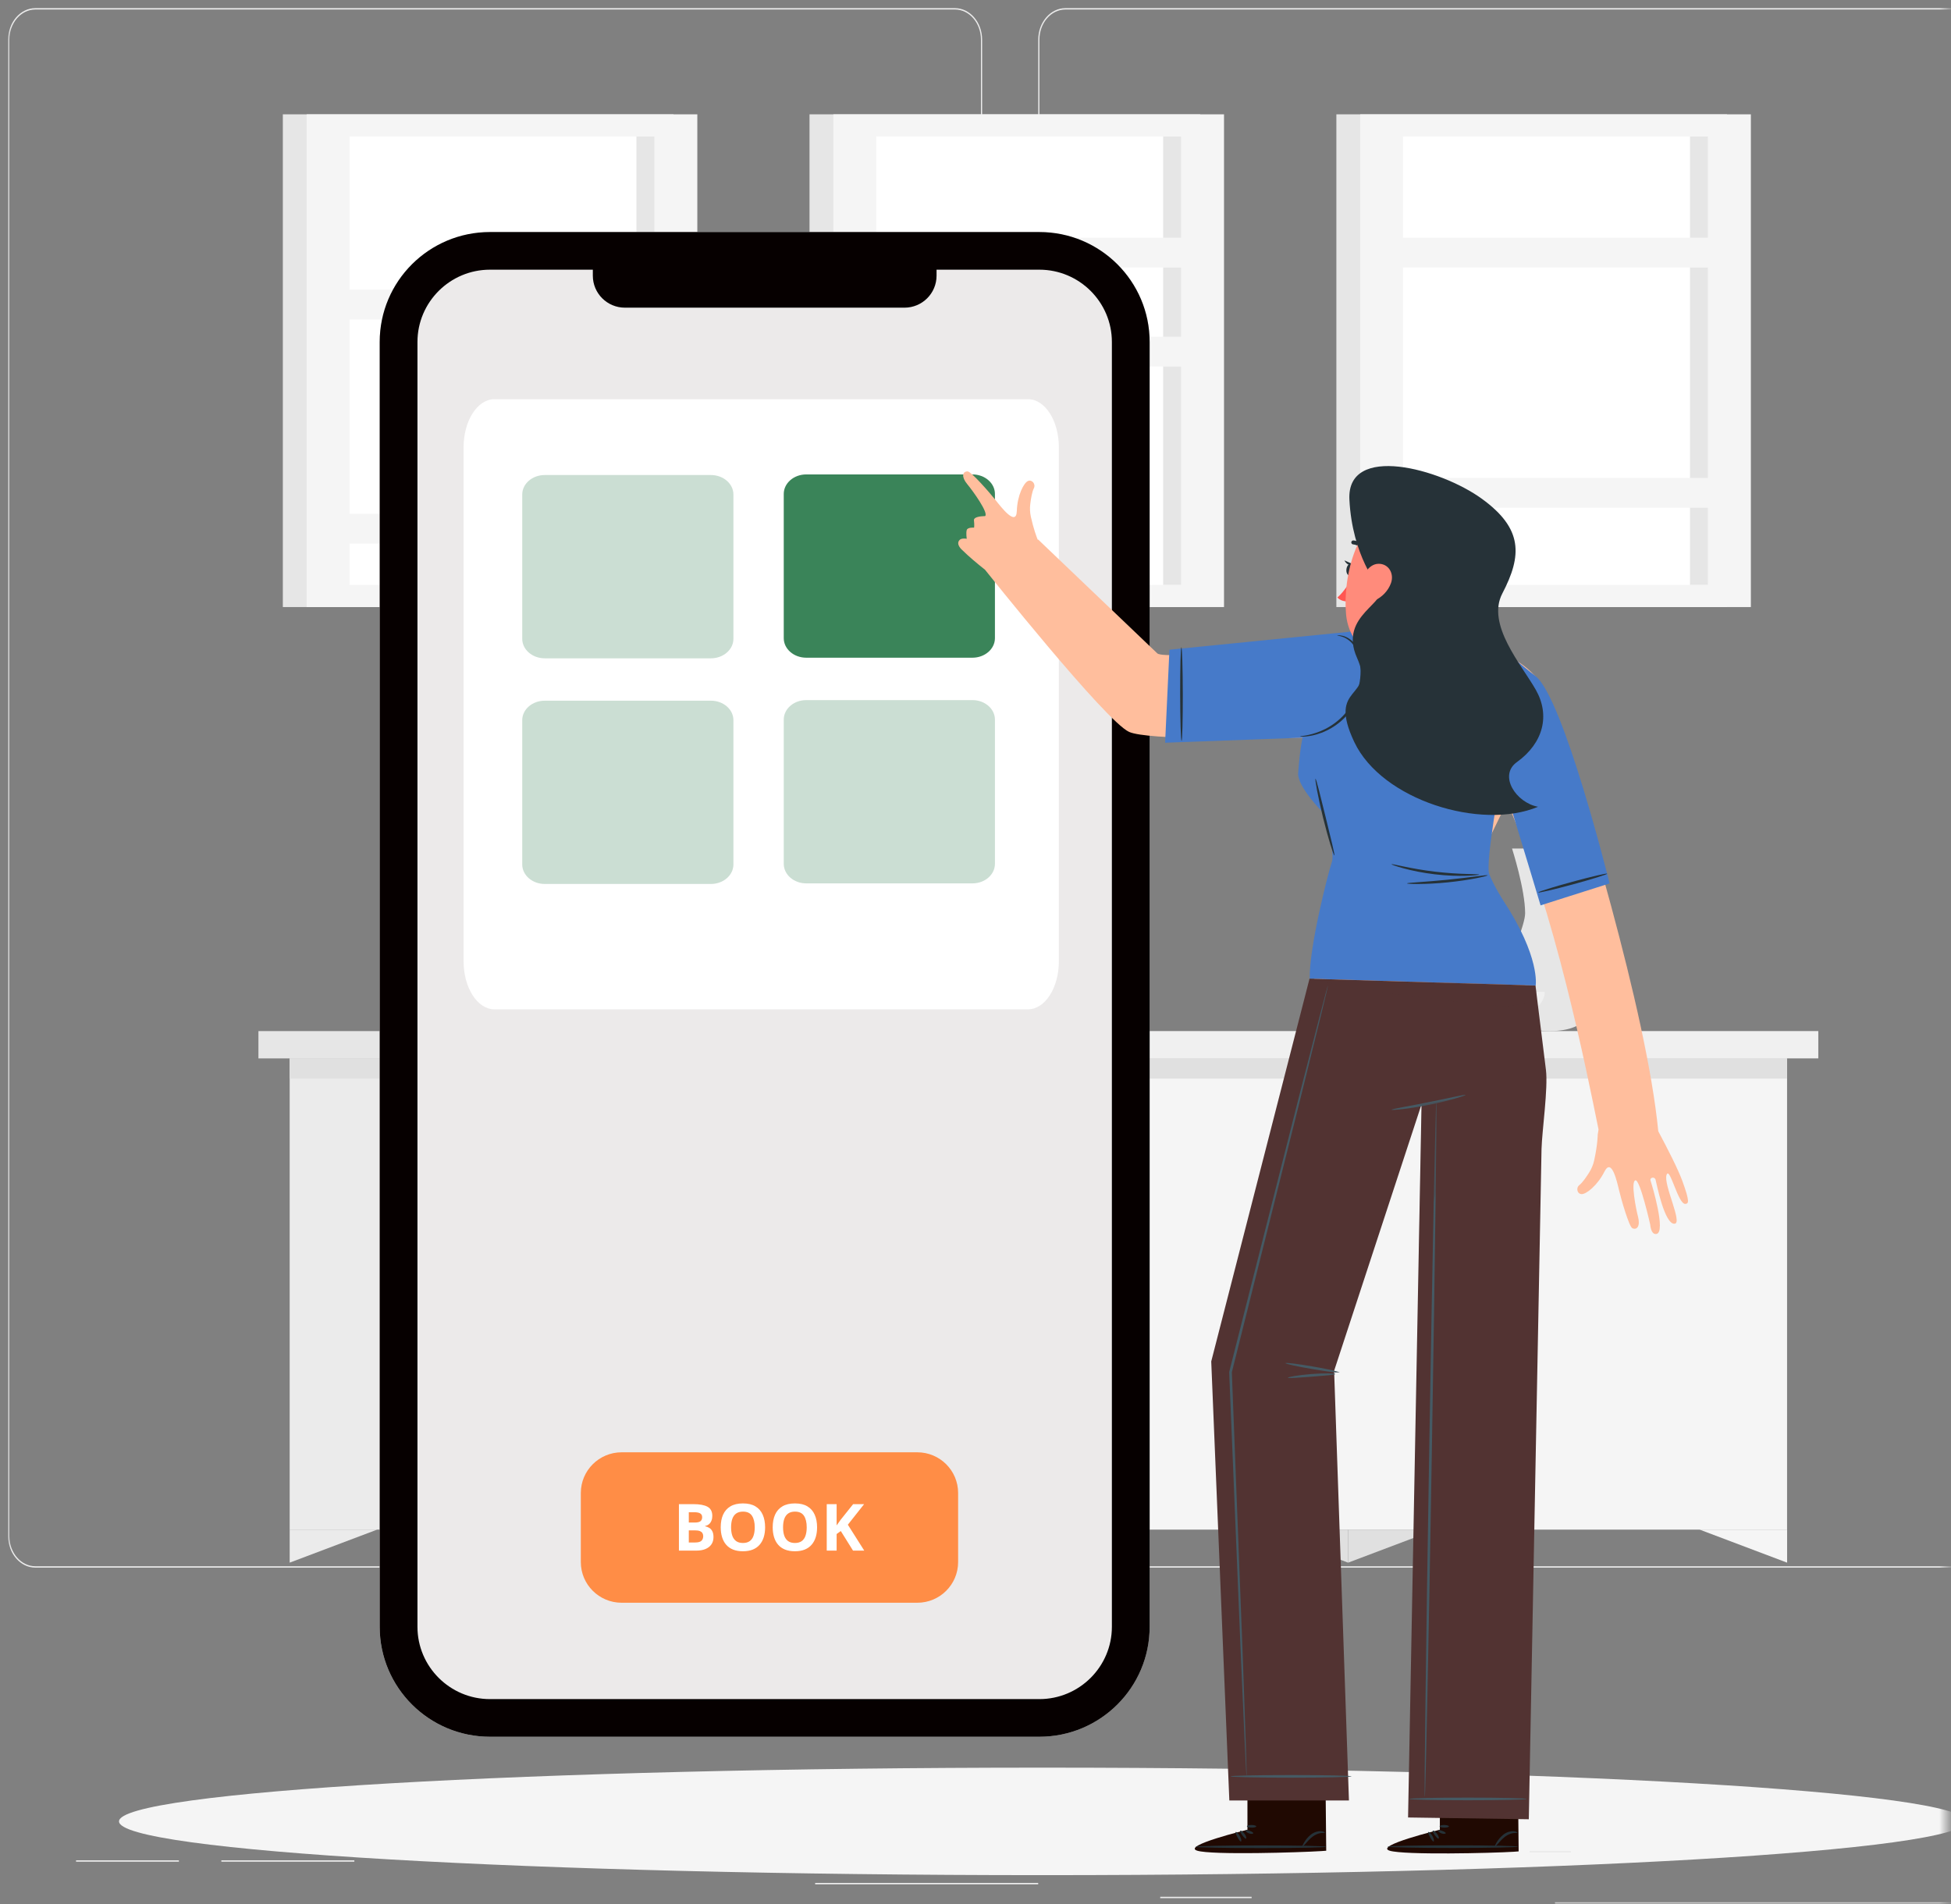 <svg width="251" height="245" viewBox="0 0 251 245" fill="none" xmlns="http://www.w3.org/2000/svg">
<rect x="0" y="0" width="251" height="245" fill="#808080" stroke="none"/>
<mask id="mask0_1294_6579" style="mask-type:luminance" maskUnits="userSpaceOnUse" x="0" y="0" width="251" height="245">
<path d="M250.475 0H0.525V245H250.475V0Z" fill="white"/>
</mask>
<g mask="url(#mask0_1294_6579)">
<path d="M134.105 241.264C199.712 241.264 252.898 238.168 252.898 234.348C252.898 230.528 199.712 227.432 134.105 227.432C68.498 227.432 15.312 230.528 15.312 234.348C15.312 238.168 68.498 241.264 134.105 241.264Z" fill="#F5F5F5"/>
<path d="M253.294 244.753H200.051V244.93H253.294V244.753Z" fill="#EBEBEB"/>
<path d="M202.104 238.166H196.777V238.343H202.104V238.166Z" fill="#EBEBEB"/>
<path d="M161.023 244.047H149.264V244.224H161.023V244.047Z" fill="#EBEBEB"/>
<path d="M23.016 239.355H9.784V239.533H23.016V239.355Z" fill="#EBEBEB"/>
<path d="M45.588 239.355H28.476V239.533H45.588V239.355Z" fill="#EBEBEB"/>
<path d="M133.567 242.264H104.87V242.441H133.567V242.264Z" fill="#EBEBEB"/>
<path d="M122.856 201.697H4.548C2.62 201.697 1.051 199.88 1.051 197.648V5.096C1.051 2.864 2.62 1.047 4.548 1.047H122.856C124.784 1.047 126.353 2.864 126.353 5.096V197.648C126.353 199.88 124.784 201.697 122.856 201.697ZM4.548 1.225C2.704 1.225 1.204 2.962 1.204 5.097V197.648C1.204 199.784 2.704 201.52 4.548 201.52H122.856C124.7 201.52 126.2 199.784 126.2 197.648V5.096C126.2 2.962 124.7 1.224 122.856 1.224L4.548 1.225Z" fill="#EBEBEB"/>
<path d="M255.377 201.697H137.068C135.14 201.697 133.572 199.88 133.572 197.648V5.096C133.572 2.864 135.141 1.047 137.068 1.047H255.377C257.305 1.047 258.874 2.864 258.874 5.096V197.648C258.874 199.88 257.305 201.697 255.377 201.697ZM137.068 1.225C135.225 1.225 133.725 2.962 133.725 5.097V197.648C133.725 199.784 135.225 201.52 137.068 201.52H255.377C257.221 201.52 258.72 199.784 258.72 197.648V5.096C258.72 2.962 257.221 1.224 255.377 1.224L137.068 1.225Z" fill="#EBEBEB"/>
<path d="M136.099 162.844H96.498L92.723 97.462C92.629 95.842 93.87 94.529 95.495 94.529H129.213C130.838 94.529 132.23 95.843 132.324 97.462L136.099 162.844Z" fill="#E0E0E0"/>
<path d="M140.093 162.844H100.492L96.717 97.462C96.623 95.842 97.865 94.529 99.489 94.529H133.206C134.831 94.529 136.224 95.843 136.318 97.462L140.093 162.844Z" fill="#EBEBEB"/>
<path d="M128.86 162.843H98.349V157.622C98.349 156.002 99.666 154.689 101.29 154.689H128.859L128.86 162.843Z" fill="#E0E0E0"/>
<path d="M160.813 162.843H119.834V157.622C119.834 156.002 121.152 154.689 122.776 154.689H157.87C159.495 154.689 160.812 156.002 160.812 157.622L160.813 162.843Z" fill="#EBEBEB"/>
<path d="M99.21 162.844H96.494V201.057H99.21V162.844Z" fill="#E0E0E0"/>
<path d="M119.144 162.844H116.429V201.057H119.144V162.844Z" fill="#E0E0E0"/>
<path d="M140.269 162.844H137.555V201.057H140.269V162.844Z" fill="#E0E0E0"/>
<path d="M160.187 162.844H157.471V201.057H160.187V162.844Z" fill="#E0E0E0"/>
<path d="M93.74 132.665H33.248V136.179H93.74V132.665Z" fill="#E6E6E6"/>
<path d="M93.742 136.176H37.268V196.804H93.742V136.176Z" fill="#EBEBEB"/>
<path d="M93.737 196.807H229.909V136.179H93.737V196.807Z" fill="#F5F5F5"/>
<path d="M37.263 138.78H229.909V136.179H37.263V138.78Z" fill="#E0E0E0"/>
<path d="M93.738 136.176H233.929V132.662H93.738V136.176Z" fill="#F0F0F0"/>
<path d="M37.268 196.807V201.057L48.517 196.807H37.268Z" fill="#EBEBEB"/>
<path d="M93.736 196.807V201.057L104.986 196.807H93.736Z" fill="#F5F5F5"/>
<path d="M229.915 196.807V201.057L218.665 196.807H229.915Z" fill="#F5F5F5"/>
<path d="M93.733 196.807V201.057L82.483 196.807H93.733Z" fill="#EBEBEB"/>
<path d="M173.436 196.807V201.057L162.187 196.807H173.436Z" fill="#E0E0E0"/>
<path d="M173.439 196.807V201.057L184.689 196.807H173.439Z" fill="#E0E0E0"/>
<path d="M154.404 14.711H104.146V78.107H154.404V14.711Z" fill="#E6E6E6"/>
<path d="M157.472 14.711H107.214V78.107H157.472V14.711Z" fill="#F5F5F5"/>
<path d="M151.959 75.253V17.565H112.725V75.253H151.959Z" fill="white"/>
<path d="M151.96 75.253V17.565H149.639V75.253H151.96Z" fill="#E6E6E6"/>
<path d="M155.193 43.326H109.494V47.158H155.193V43.326Z" fill="#F5F5F5"/>
<path d="M155.193 30.588H109.494V34.42H155.193V30.588Z" fill="#F5F5F5"/>
<path d="M222.184 14.711H171.926V78.107H222.184V14.711Z" fill="#E6E6E6"/>
<path d="M225.252 14.711H174.994V78.107H225.252V14.711Z" fill="#F5F5F5"/>
<path d="M219.739 75.253V17.565H180.504V75.253H219.739Z" fill="white"/>
<path d="M219.739 75.253V17.565H217.417V75.253H219.739Z" fill="#E6E6E6"/>
<path d="M222.971 61.497H177.273V65.329H222.971V61.497Z" fill="#F5F5F5"/>
<path d="M222.971 30.588H177.273V34.42H222.971V30.588Z" fill="#F5F5F5"/>
<path d="M86.645 14.711H36.387V78.107H86.645V14.711Z" fill="#E6E6E6"/>
<path d="M89.713 14.711H39.455V78.107H89.713V14.711Z" fill="#F5F5F5"/>
<path d="M84.2 75.253V17.565H44.965V75.253H84.2Z" fill="white"/>
<path d="M84.2 75.253V17.565H81.879V75.253H84.2Z" fill="#E6E6E6"/>
<path d="M87.433 66.11H41.734V69.943H87.433V66.11Z" fill="#F5F5F5"/>
<path d="M87.433 37.269H41.734V41.101H87.433V37.269Z" fill="#F5F5F5"/>
<path d="M204.232 109.177H194.527C194.527 109.177 196.211 114.415 196.211 117.497C196.211 120.58 188.829 132.661 199.379 132.661C209.927 132.661 202.546 120.579 202.546 117.497C202.547 114.415 204.232 109.177 204.232 109.177Z" fill="#E6E6E6"/>
<path d="M168.366 127.623C168.366 130.393 173.842 132.662 180.533 132.662H186.573C193.265 132.662 198.738 130.394 198.738 127.623H168.366Z" fill="#F0F0F0"/>
<path d="M64.253 119.985H53.59V132.664H64.253V119.985Z" fill="#E6E6E6"/>
<path d="M64.258 132.663H74.921V119.984H64.258V132.663Z" fill="#F5F5F5"/>
<path d="M76.507 122.586H68.031V132.663H76.507V122.586Z" fill="#E6E6E6"/>
<path d="M76.508 132.665H84.983V122.588H76.508V132.665Z" fill="#F5F5F5"/>
<path d="M133.711 223.457H63.035C55.198 223.457 48.845 217.124 48.845 209.31V44.001C48.845 36.188 55.198 29.854 63.035 29.854H133.711C141.549 29.854 147.902 36.188 147.902 44.001V209.31C147.902 217.124 141.549 223.457 133.711 223.457Z" fill="#ECEAEA"/>
<path d="M133.714 34.698C138.859 34.698 143.046 38.872 143.046 44.001V209.311C143.046 214.44 138.859 218.614 133.714 218.614H63.038C57.893 218.614 53.707 214.44 53.707 209.311V44.001C53.707 38.872 57.893 34.698 63.038 34.698H133.714ZM133.714 29.854H63.038C55.201 29.854 48.848 36.188 48.848 44.001V209.31C48.848 217.124 55.201 223.457 63.038 223.457H133.714C141.551 223.457 147.905 217.124 147.905 209.31V44.001C147.905 36.188 141.551 29.854 133.714 29.854Z" fill="#060000"/>
<path d="M132.255 129.865H63.611C61.418 129.865 59.641 127.093 59.641 123.672V57.555C59.641 54.135 61.418 51.362 63.611 51.362H132.255C134.448 51.362 136.226 54.135 136.226 57.555V123.672C136.226 127.093 134.448 129.865 132.255 129.865Z" fill="white"/>
<path d="M91.461 84.701H70.081C68.483 84.701 67.186 83.576 67.186 82.188V63.631C67.186 62.244 68.482 61.119 70.081 61.119H91.461C93.059 61.119 94.356 62.243 94.356 63.631V82.188C94.355 83.575 93.059 84.701 91.461 84.701Z" fill="#B8D2C3" fill-opacity="0.72"/>
<path d="M91.461 113.734H70.081C68.483 113.734 67.186 112.61 67.186 111.222V92.665C67.186 91.278 68.482 90.153 70.081 90.153H91.461C93.059 90.153 94.356 91.277 94.356 92.665V111.222C94.355 112.609 93.059 113.734 91.461 113.734Z" fill="#B8D2C3" fill-opacity="0.72"/>
<path d="M125.106 84.623H103.726C102.127 84.623 100.831 83.498 100.831 82.11V63.553C100.831 62.166 102.126 61.041 103.726 61.041H125.106C126.703 61.041 128 62.165 128 63.553V82.11C127.999 83.497 126.703 84.623 125.106 84.623Z" fill="#3A8459"/>
<path d="M125.106 113.659H103.726C102.127 113.659 100.831 112.534 100.831 111.146V92.589C100.831 91.203 102.126 90.077 103.726 90.077H125.106C126.703 90.077 128 91.201 128 92.589V111.146C127.999 112.533 126.703 113.659 125.106 113.659Z" fill="#B8D2C3" fill-opacity="0.72"/>
<path d="M120.49 30.343H76.269V35.471C76.269 37.744 78.117 39.586 80.396 39.586H116.363C118.643 39.586 120.49 37.744 120.49 35.471V30.343Z" fill="#060000"/>
<path d="M118.013 186.858H79.975C77.075 186.858 74.724 189.202 74.724 192.093V200.98C74.724 203.871 77.075 206.215 79.975 206.215H118.013C120.913 206.215 123.264 203.871 123.264 200.98V192.093C123.264 189.202 120.913 186.858 118.013 186.858Z" fill="#FF8D46"/>
<path d="M87.344 193.529H89.21C90.009 193.529 90.613 193.641 91.024 193.864C91.434 194.088 91.639 194.481 91.639 195.042C91.639 195.268 91.602 195.473 91.528 195.655C91.457 195.839 91.353 195.988 91.216 196.105C91.08 196.223 90.913 196.299 90.716 196.335V196.376C90.915 196.416 91.096 196.487 91.257 196.588C91.419 196.686 91.547 196.83 91.643 197.022C91.742 197.209 91.791 197.46 91.791 197.774C91.791 198.137 91.702 198.448 91.524 198.706C91.346 198.966 91.092 199.165 90.761 199.303C90.433 199.44 90.042 199.508 89.588 199.508H87.344V193.529ZM88.615 195.897H89.354C89.723 195.897 89.979 195.84 90.121 195.725C90.263 195.608 90.334 195.435 90.334 195.209C90.334 194.981 90.25 194.817 90.08 194.719C89.913 194.618 89.648 194.567 89.284 194.567H88.615V195.897ZM88.615 196.902V198.461H89.444C89.827 198.461 90.094 198.387 90.244 198.24C90.394 198.093 90.47 197.895 90.47 197.647C90.47 197.5 90.437 197.37 90.371 197.258C90.306 197.147 90.195 197.059 90.039 196.996C89.886 196.934 89.674 196.902 89.403 196.902H88.615ZM98.433 196.511C98.433 196.971 98.375 197.391 98.26 197.77C98.145 198.146 97.97 198.471 97.735 198.743C97.503 199.016 97.207 199.226 96.849 199.373C96.491 199.518 96.067 199.59 95.577 199.59C95.088 199.59 94.664 199.518 94.305 199.373C93.947 199.226 93.65 199.016 93.415 198.743C93.183 198.471 93.009 198.145 92.894 197.766C92.779 197.387 92.722 196.965 92.722 196.502C92.722 195.884 92.823 195.344 93.025 194.887C93.231 194.426 93.545 194.068 93.969 193.815C94.393 193.561 94.932 193.435 95.585 193.435C96.236 193.435 96.771 193.561 97.189 193.815C97.611 194.068 97.922 194.426 98.125 194.887C98.33 195.347 98.433 195.889 98.433 196.511ZM94.055 196.511C94.055 196.927 94.107 197.288 94.211 197.59C94.318 197.89 94.483 198.122 94.707 198.285C94.932 198.446 95.222 198.526 95.577 198.526C95.938 198.526 96.231 198.446 96.455 198.285C96.679 198.122 96.842 197.89 96.943 197.59C97.047 197.288 97.099 196.927 97.099 196.511C97.099 195.884 96.982 195.389 96.746 195.029C96.511 194.67 96.124 194.49 95.585 194.49C95.227 194.49 94.935 194.572 94.707 194.735C94.483 194.896 94.318 195.128 94.211 195.43C94.107 195.731 94.055 196.09 94.055 196.511ZM105.12 196.511C105.12 196.971 105.062 197.391 104.947 197.77C104.832 198.146 104.657 198.471 104.422 198.743C104.19 199.016 103.894 199.226 103.536 199.373C103.178 199.518 102.754 199.59 102.264 199.59C101.775 199.59 101.351 199.518 100.992 199.373C100.634 199.226 100.337 199.016 100.102 198.743C99.87 198.471 99.696 198.145 99.581 197.766C99.466 197.387 99.409 196.965 99.409 196.502C99.409 195.884 99.51 195.344 99.712 194.887C99.918 194.426 100.232 194.068 100.656 193.815C101.08 193.561 101.619 193.435 102.272 193.435C102.923 193.435 103.458 193.561 103.876 193.815C104.297 194.068 104.609 194.426 104.812 194.887C105.017 195.347 105.12 195.889 105.12 196.511ZM100.742 196.511C100.742 196.927 100.794 197.288 100.898 197.59C101.005 197.89 101.17 198.122 101.394 198.285C101.619 198.446 101.909 198.526 102.264 198.526C102.625 198.526 102.918 198.446 103.142 198.285C103.366 198.122 103.529 197.89 103.63 197.59C103.734 197.288 103.786 196.927 103.786 196.511C103.786 195.884 103.669 195.389 103.433 195.029C103.198 194.67 102.811 194.49 102.272 194.49C101.914 194.49 101.621 194.572 101.394 194.735C101.17 194.896 101.005 195.128 100.898 195.43C100.794 195.731 100.742 196.09 100.742 196.511ZM111.187 199.508H109.743L108.171 196.989L107.634 197.373V199.508H106.362V193.529H107.634V196.265C107.719 196.147 107.802 196.03 107.885 195.913C107.967 195.796 108.05 195.678 108.135 195.561L109.759 193.529H111.17L109.078 196.175L111.187 199.508Z" fill="white"/>
<path d="M185.241 235.419V229.827L195.293 229.759L195.376 238.207L194.753 238.254C191.98 238.432 180.643 238.692 178.785 238.119C176.713 237.48 185.241 235.419 185.241 235.419Z" fill="#200902"/>
<path d="M178.507 237.595C178.507 237.69 182.267 237.766 186.903 237.766C191.542 237.766 195.301 237.69 195.301 237.595C195.301 237.501 191.542 237.426 186.903 237.426C182.267 237.426 178.507 237.502 178.507 237.595Z" fill="#263238"/>
<path d="M185.077 236.563C185.159 236.52 185.089 236.224 184.874 235.933C184.658 235.641 184.396 235.485 184.33 235.551C184.263 235.619 184.4 235.864 184.599 236.135C184.797 236.403 184.992 236.608 185.077 236.563Z" fill="#263238"/>
<path d="M184.438 236.929C184.525 236.897 184.48 236.565 184.282 236.216C184.086 235.867 183.823 235.658 183.751 235.715C183.675 235.773 183.802 236.058 183.985 236.384C184.168 236.707 184.347 236.964 184.438 236.929Z" fill="#263238"/>
<path d="M192.323 237.57C192.363 237.597 192.512 237.451 192.73 237.205C192.949 236.961 193.236 236.616 193.612 236.324C193.985 236.034 194.397 235.889 194.7 235.851C195.006 235.809 195.206 235.857 195.223 235.808C195.241 235.771 195.054 235.632 194.692 235.61C194.335 235.586 193.83 235.721 193.404 236.054C192.98 236.385 192.708 236.779 192.536 237.063C192.364 237.35 192.287 237.544 192.323 237.57Z" fill="#263238"/>
<path d="M185.025 235.51C184.976 235.59 185.148 235.783 185.436 235.888C185.721 235.994 185.98 235.956 185.993 235.865C186.008 235.771 185.804 235.662 185.553 235.569C185.301 235.477 185.074 235.429 185.025 235.51Z" fill="#263238"/>
<path d="M185.207 234.973C185.199 235.066 185.467 235.146 185.806 235.151C186.145 235.155 186.415 235.082 186.408 234.988C186.401 234.894 186.135 234.814 185.81 234.81C185.487 234.806 185.217 234.878 185.207 234.973Z" fill="#263238"/>
<path d="M160.487 235.419L160.486 229.827L170.538 229.759L170.621 238.121L169.998 238.167C167.225 238.346 155.888 238.692 154.031 238.119C151.958 237.48 160.487 235.419 160.487 235.419Z" fill="#200902"/>
<path d="M153.819 237.61C153.819 237.704 157.579 237.781 162.217 237.781C166.856 237.781 170.614 237.704 170.614 237.61C170.614 237.516 166.856 237.439 162.217 237.439C157.58 237.439 153.819 237.516 153.819 237.61Z" fill="#263238"/>
<path d="M160.307 236.563C160.39 236.52 160.319 236.224 160.103 235.933C159.887 235.641 159.625 235.485 159.56 235.551C159.491 235.619 159.629 235.864 159.829 236.135C160.027 236.403 160.223 236.608 160.307 236.563Z" fill="#263238"/>
<path d="M159.657 236.929C159.744 236.897 159.699 236.565 159.502 236.216C159.304 235.867 159.043 235.658 158.97 235.715C158.895 235.773 159.022 236.058 159.204 236.384C159.387 236.707 159.568 236.964 159.657 236.929Z" fill="#263238"/>
<path d="M167.562 237.568C167.602 237.595 167.751 237.449 167.969 237.203C168.187 236.959 168.475 236.614 168.851 236.322C169.224 236.032 169.634 235.887 169.939 235.849C170.244 235.807 170.445 235.855 170.462 235.806C170.48 235.769 170.293 235.63 169.93 235.608C169.574 235.584 169.069 235.719 168.643 236.052C168.218 236.383 167.948 236.777 167.775 237.061C167.602 237.348 167.524 237.542 167.562 237.568Z" fill="#263238"/>
<path d="M160.264 235.51C160.215 235.59 160.387 235.783 160.674 235.888C160.961 235.994 161.219 235.956 161.233 235.865C161.247 235.771 161.044 235.662 160.793 235.569C160.54 235.477 160.314 235.429 160.264 235.51Z" fill="#263238"/>
<path d="M160.421 234.973C160.412 235.066 160.679 235.146 161.019 235.151C161.359 235.155 161.628 235.082 161.622 234.988C161.615 234.894 161.346 234.814 161.023 234.81C160.699 234.806 160.431 234.878 160.421 234.973Z" fill="#263238"/>
<path d="M123.463 69.464C123.725 69.195 124.371 69.322 124.371 69.322C124.371 69.322 124.257 68.557 124.377 68.188C124.496 67.819 125.321 67.89 125.321 67.89C125.321 67.89 125.373 67.534 125.301 66.961C125.282 66.817 125.362 66.711 125.492 66.632C125.884 66.396 126.728 66.407 126.728 66.407C127.235 66.046 125.186 63.191 124.426 62.277C123.676 61.375 123.802 60.651 124.48 60.652C124.941 60.653 127.332 63.398 128.062 64.319C128.791 65.24 130.748 67.803 130.814 65.758C130.881 63.713 131.705 62.166 132.22 61.902C132.736 61.639 133.291 62.257 133.007 62.825C132.775 63.284 132.629 64.168 132.548 64.837C132.479 65.389 132.502 65.948 132.623 66.49C132.965 68.022 133.333 69.017 133.505 69.442L133.556 69.414C133.556 69.414 147.866 83.094 148.897 84.071C149.826 84.949 168.421 83.031 172.146 82.637C173.164 82.523 174.673 82.32 175.979 82.377C177.595 82.448 177.882 82.677 179.499 82.698C184.452 82.764 188.579 83.245 191.651 83.763C195.365 84.389 198.409 87.025 199.559 90.6C203.319 102.299 211.825 129.994 213.341 145.553C214.535 147.791 215.869 150.404 216.411 151.875C217.464 154.735 217.209 154.832 216.854 154.898C215.901 155.074 214.809 149.938 214.402 151.178C213.994 152.418 216.469 157.304 215.465 157.448C214.156 157.634 213.113 152.237 212.992 151.786C212.873 151.349 212.212 151.496 212.345 151.897C212.535 152.473 214.38 158.572 213.095 158.767C212.384 158.876 212.308 157.584 212.308 157.584C212.308 157.584 211.002 151.751 210.401 151.864C209.788 151.978 210.438 155.428 210.741 156.575C211.039 157.709 210.619 158.312 210.005 158.028C209.587 157.833 208.579 154.338 208.308 153.197C208.036 152.054 207.347 148.908 206.42 150.735C205.495 152.561 204.094 153.618 203.514 153.64C202.937 153.663 202.694 152.868 203.193 152.473C203.596 152.154 204.103 151.414 204.461 150.841C204.756 150.37 204.972 149.853 205.091 149.31C205.552 147.219 205.548 146.003 205.548 146.003L205.655 145.331C204.187 138.08 199.955 116.807 193.876 103.217L191.373 108.352L190.286 112.154L196.957 128.586L168.494 128.212L172.738 111.911L167.583 94.913C162.003 95.037 147.674 95.245 145.266 94.171C142.263 92.834 126.725 73.307 126.725 73.307C125.676 72.474 124.609 71.578 123.821 70.796C123.821 70.796 122.894 70.047 123.463 69.464Z" fill="#FFBE9D"/>
<path d="M198.198 116.487C197.373 113.678 193.131 99.783 193.131 99.783C193.131 99.783 191.048 111.111 191.595 112.475C192.226 114.047 193.386 115.845 193.386 115.845C198.198 123.153 197.567 126.805 197.567 126.805L168.496 125.921C168.424 121.868 170.832 112.445 171.335 110.943C171.839 109.442 170.169 104.514 170.169 104.514C170.169 104.514 166.884 101.188 167.011 99.476C167.267 96.027 167.584 94.913 167.584 94.913L149.895 95.562L150.451 83.596L175.878 81.06C176.758 83.556 184.766 82.333 184.766 82.333C193.41 82.616 193.933 84.201 197.538 86.983C201.143 89.766 207.079 113.665 207.079 113.665L198.198 116.487Z" fill="#467AC9"/>
<path d="M181.016 113.661C181.016 113.707 181.601 113.745 182.548 113.739C183.494 113.733 184.802 113.674 186.238 113.531C187.676 113.386 188.97 113.184 189.898 113.001C190.827 112.819 191.393 112.666 191.384 112.621C191.375 112.574 190.795 112.643 189.859 112.764C188.925 112.885 187.635 113.049 186.205 113.192C184.775 113.334 183.478 113.431 182.538 113.498C181.597 113.566 181.015 113.613 181.016 113.661Z" fill="#263238"/>
<path d="M179.02 111.196C179.008 111.238 179.608 111.465 180.608 111.736C181.606 112.006 183.01 112.305 184.582 112.491C186.153 112.677 187.588 112.716 188.623 112.685C189.659 112.656 190.295 112.574 190.293 112.531C190.291 112.481 189.652 112.477 188.624 112.444C187.596 112.413 186.178 112.338 184.622 112.153C183.067 111.969 181.67 111.71 180.663 111.502C179.656 111.293 179.034 111.148 179.02 111.196Z" fill="#263238"/>
<path d="M169.24 100.202C169.195 100.212 169.27 100.776 169.439 101.68C169.608 102.584 169.874 103.826 170.209 105.188C170.545 106.552 170.885 107.776 171.154 108.655C171.424 109.535 171.619 110.07 171.664 110.057C171.711 110.045 171.597 109.486 171.388 108.592C171.14 107.573 170.855 106.401 170.541 105.108C170.219 103.817 169.928 102.648 169.674 101.629C169.446 100.738 169.287 100.192 169.24 100.202Z" fill="#263238"/>
<path d="M197.901 114.823C197.926 114.914 199.931 114.449 202.379 113.782C204.827 113.116 206.792 112.503 206.766 112.411C206.741 112.321 204.738 112.787 202.288 113.453C199.84 114.12 197.875 114.733 197.901 114.823Z" fill="#263238"/>
<path d="M167.262 94.761C167.262 94.777 167.531 94.805 168.014 94.757C168.495 94.708 169.198 94.596 170.013 94.282C170.828 93.977 171.756 93.468 172.622 92.698C173.487 91.931 174.263 90.876 174.756 89.635C175.257 88.395 175.422 87.102 175.343 85.951C175.268 84.802 174.962 83.763 174.446 83.035C173.935 82.298 173.257 81.941 172.786 81.818C172.548 81.754 172.355 81.739 172.226 81.743C172.097 81.746 172.031 81.76 172.031 81.771C172.03 81.803 172.303 81.788 172.746 81.944C173.182 82.099 173.794 82.466 174.246 83.17C175.137 84.569 175.386 87.123 174.438 89.51C173.962 90.703 173.231 91.716 172.41 92.467C171.588 93.22 170.704 93.735 169.923 94.059C168.348 94.71 167.249 94.689 167.262 94.761Z" fill="#263238"/>
<path d="M152.011 95.324C152.105 95.324 152.176 92.627 152.17 89.301C152.162 85.973 152.081 83.278 151.987 83.278C151.893 83.278 151.822 85.975 151.829 89.302C151.835 92.628 151.917 95.325 152.011 95.324Z" fill="#263238"/>
<path d="M174.249 73.359C174.187 73.791 173.908 74.109 173.625 74.069C173.342 74.029 173.162 73.646 173.224 73.214C173.285 72.782 173.565 72.465 173.848 72.504C174.132 72.544 174.311 72.927 174.249 73.359Z" fill="#263238"/>
<path d="M173.962 72.547L172.964 72.101C172.964 72.101 173.382 72.987 173.962 72.547Z" fill="#263238"/>
<path d="M174.001 74.333C174.001 74.333 173 76.088 172.063 76.871C172.559 77.484 173.566 77.379 173.566 77.379L174.001 74.333Z" fill="#FF5652"/>
<path d="M175.784 71.213C175.847 71.228 175.914 71.221 175.973 71.186C176.096 71.114 176.136 70.957 176.066 70.836C175.351 69.611 174.167 69.537 174.116 69.534C173.974 69.527 173.853 69.636 173.847 69.777C173.84 69.918 173.948 70.038 174.09 70.046C174.136 70.049 175.053 70.119 175.621 71.094C175.659 71.156 175.719 71.197 175.784 71.213Z" fill="#263238"/>
<path d="M189.065 73.659C187.982 78.918 187.636 81.167 184.56 83.509C179.934 87.032 173.693 84.555 173.178 79.08C172.714 74.151 174.563 66.38 180.073 65.007C185.501 63.654 190.148 68.4 189.065 73.659Z" fill="#FF8B7B"/>
<path d="M177.365 75.509C178.952 77.494 172.105 79.097 174.583 84.638C177.062 90.179 170.624 87.883 174.24 95.49C177.788 102.956 190.536 106.869 197.874 103.804C195.035 103.285 192.756 99.782 195.148 98.058C198.581 95.584 199.44 92.018 197.584 88.753C195.728 85.489 191.191 80.352 193.281 76.351C195.835 71.46 195.929 68.019 190.664 64.189C185.296 60.285 173.24 57.018 173.603 64.279C173.968 71.54 177.365 75.509 177.365 75.509Z" fill="#263238"/>
<path d="M178.957 75.01C178.585 76.06 177.761 76.84 176.926 77.22C175.672 77.792 174.83 76.725 174.999 75.433C175.151 74.269 175.987 72.569 177.334 72.54C178.66 72.511 179.383 73.811 178.957 75.01Z" fill="#FF8B7B"/>
<path d="M197.542 126.807L168.472 125.923L155.828 175.167L158.156 231.653H173.544L171.637 176.369L182.883 142.089L181.15 233.844L196.684 234.072L198.321 147.827C198.389 145.43 199.181 140.021 198.886 137.644L197.542 126.807Z" fill="#523332"/>
<path d="M179.025 142.785C179.032 142.83 179.577 142.803 180.452 142.701C181.326 142.598 182.529 142.414 183.847 142.151C185.165 141.886 186.345 141.592 187.192 141.349C188.038 141.105 188.552 140.922 188.54 140.877C188.514 140.781 186.403 141.292 183.78 141.817C181.157 142.346 179.013 142.688 179.025 142.785Z" fill="#455A64"/>
<path d="M158.313 228.552C158.313 228.648 161.797 228.723 166.093 228.723C170.391 228.723 173.873 228.648 173.873 228.552C173.873 228.459 170.391 228.383 166.093 228.383C161.797 228.384 158.313 228.459 158.313 228.552Z" fill="#455A64"/>
<path d="M181.302 231.459C181.302 231.553 184.68 231.629 188.849 231.629C193.018 231.629 196.397 231.553 196.397 231.459C196.397 231.365 193.018 231.288 188.849 231.288C184.68 231.288 181.302 231.365 181.302 231.459Z" fill="#455A64"/>
<path d="M183.303 231.223C183.397 231.224 183.806 211.175 184.216 186.447C184.625 161.71 184.88 141.662 184.787 141.661C184.692 141.66 184.284 161.705 183.874 186.442C183.464 211.17 183.208 231.221 183.303 231.223Z" fill="#455A64"/>
<path d="M160.375 228.554C160.381 228.554 160.382 228.463 160.382 228.287C160.379 228.095 160.374 227.836 160.367 227.504C160.347 226.798 160.318 225.787 160.28 224.495C160.189 221.864 160.057 218.087 159.895 213.428C159.536 204.07 159.041 191.171 158.494 176.923C158.488 176.791 158.484 176.661 158.479 176.539L158.474 176.587C161.92 162.833 165.033 150.401 167.291 141.387C168.399 136.897 169.297 133.259 169.922 130.724C170.222 129.478 170.457 128.504 170.62 127.823C170.694 127.503 170.752 127.253 170.794 127.067C170.832 126.895 170.847 126.808 170.842 126.806C170.837 126.805 170.808 126.891 170.76 127.058C170.71 127.243 170.641 127.491 170.554 127.807C170.376 128.485 170.121 129.454 169.794 130.694C169.144 133.221 168.21 136.85 167.059 141.329C164.776 150.337 161.626 162.76 158.143 176.505L158.138 176.529L158.139 176.553C158.143 176.674 158.148 176.805 158.153 176.938C158.738 191.184 159.269 204.081 159.654 213.439C159.862 218.096 160.03 221.869 160.148 224.5C160.213 225.792 160.263 226.801 160.299 227.507C160.32 227.838 160.335 228.097 160.347 228.29C160.36 228.465 160.368 228.554 160.375 228.554Z" fill="#455A64"/>
<path d="M165.382 175.388C165.366 175.481 166.888 175.818 168.781 176.142C170.195 176.384 171.415 176.551 171.949 176.58V176.448C171.772 176.496 171.677 176.534 171.681 176.558C171.684 176.581 171.787 176.589 171.97 176.58L172.367 176.563L171.971 176.448C171.458 176.298 170.252 176.049 168.838 175.807C166.946 175.483 165.398 175.294 165.382 175.388Z" fill="#455A64"/>
<path d="M165.688 177.268C165.701 177.362 167.066 177.257 168.748 177.129C170.43 176.997 171.796 176.889 171.793 176.793C171.791 176.7 170.415 176.655 168.722 176.788C167.03 176.918 165.675 177.176 165.688 177.268Z" fill="#455A64"/>
<path opacity="0.2" d="M197.686 127.846C196.984 128.832 195.981 129.178 194.816 129.368C193.651 129.559 192.463 129.432 191.291 129.301C183.787 128.472 175.836 127.707 168.486 125.921C177.999 126.452 188.044 126.273 197.557 126.805C197.557 126.805 197.638 127.457 197.657 127.613" fill="#523332"/>
<g opacity="0.2">
<path d="M187.891 141.213L182.532 161.955L182.907 142.087L187.891 141.213Z" fill="#523332"/>
</g>
</g>
</svg>
